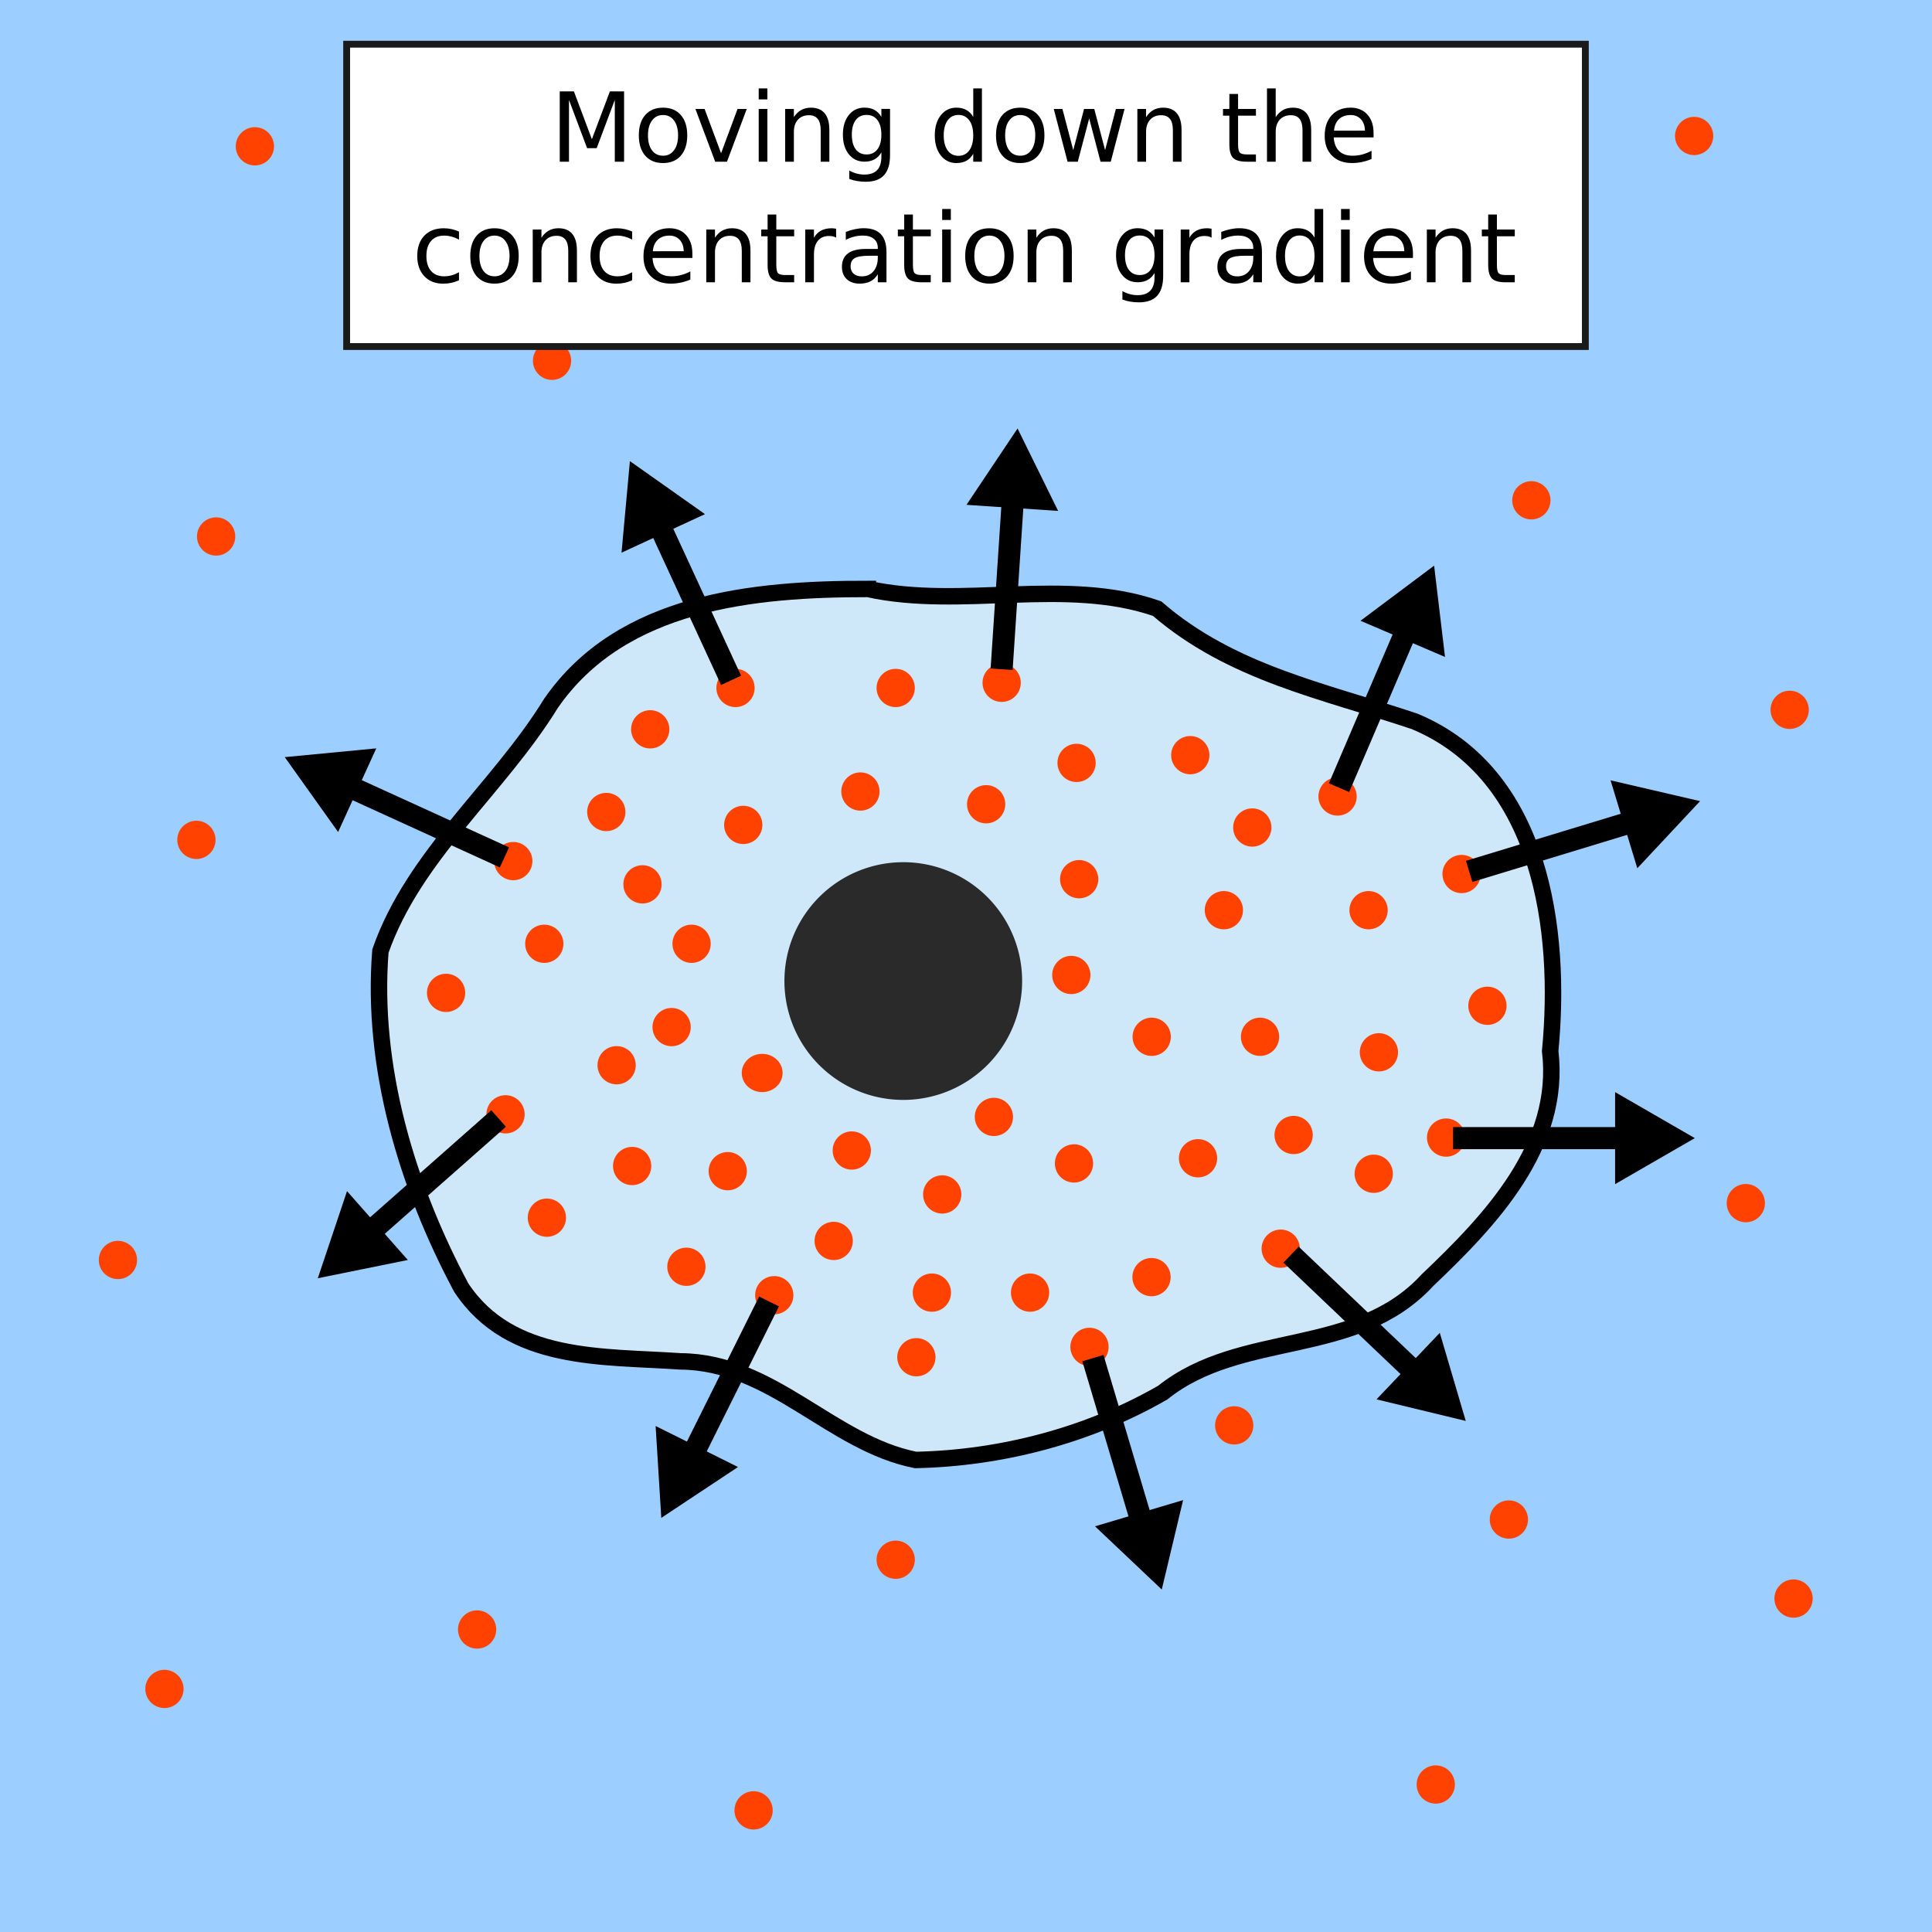<?xml version="1.0" encoding="UTF-8" standalone="no"?>
<!-- Created with Inkscape (http://www.inkscape.org/) -->

<svg
   xmlns:dc="http://purl.org/dc/elements/1.1/"
   xmlns:cc="http://creativecommons.org/ns#"
   xmlns:rdf="http://www.w3.org/1999/02/22-rdf-syntax-ns#"
   xmlns:svg="http://www.w3.org/2000/svg"
   xmlns="http://www.w3.org/2000/svg"
   xmlns:sodipodi="http://sodipodi.sourceforge.net/DTD/sodipodi-0.dtd"
   xmlns:inkscape="http://www.inkscape.org/namespaces/inkscape"
   width="141.305mm"
   height="141.305mm"
   viewBox="0 0 141.305 141.305"
   version="1.1"
   id="svg8"
   inkscape:version="0.92.5 (2060ec1f9f, 2020-04-08)"
   sodipodi:docname="concentration_gradient_moving_down.svg">
  <defs
     id="defs2">
    <inkscape:perspective
       id="perspective5245"
       inkscape:persp3d-origin="105.00002 : 98.999992 : 1"
       inkscape:vp_z="210.00002 : 148.49999 : 1"
       inkscape:vp_y="0 : 999.99991 : 0"
       inkscape:vp_x="0 : 148.49999 : 1"
       sodipodi:type="inkscape:persp3d" />
    <inkscape:path-effect
       maxComplexity="1000"
       drawall="true"
       nbgenerations="15"
       similar_only="false"
       generator="m 469.376,375.054 h 5.702 m 5.702,0 h 5.702"
       ref_path="m 469.376,375.054 h 17.105"
       is_visible="true"
       id="path-effect946"
       effect="vonkoch" />
    <inkscape:path-effect
       effect="vonkoch"
       id="path-effect946-7"
       is_visible="true"
       ref_path="m 469.376,375.054 h 17.105"
       generator="m 469.376,375.054 h 5.702 m 5.702,0 h 5.702"
       similar_only="false"
       nbgenerations="15"
       drawall="true"
       maxComplexity="1000" />
    <inkscape:path-effect
       maxComplexity="1000"
       drawall="true"
       nbgenerations="15"
       similar_only="false"
       generator="m 469.376,375.054 h 5.702 m 5.702,0 h 5.702"
       ref_path="m 469.376,375.054 h 17.105"
       is_visible="true"
       id="path-effect946-5"
       effect="vonkoch" />
    <inkscape:path-effect
       effect="vonkoch"
       id="path-effect946-7-8"
       is_visible="true"
       ref_path="m 469.376,375.054 h 17.105"
       generator="m 469.376,375.054 h 5.702 m 5.702,0 h 5.702"
       similar_only="false"
       nbgenerations="15"
       drawall="true"
       maxComplexity="1000" />
    <inkscape:perspective
       id="perspective5245-2"
       inkscape:persp3d-origin="105.00001 : 98.999998 : 1"
       inkscape:vp_z="210.00001 : 148.5 : 1"
       inkscape:vp_y="0 : 999.99997 : 0"
       inkscape:vp_x="0 : 148.5 : 1"
       sodipodi:type="inkscape:persp3d" />
    <inkscape:path-effect
       maxComplexity="1000"
       drawall="true"
       nbgenerations="15"
       similar_only="false"
       generator="m 469.376,375.054 h 5.702 m 5.702,0 h 5.702"
       ref_path="m 469.376,375.054 h 17.105"
       is_visible="true"
       id="path-effect946-6"
       effect="vonkoch" />
    <inkscape:path-effect
       effect="vonkoch"
       id="path-effect946-7-1"
       is_visible="true"
       ref_path="m 469.376,375.054 h 17.105"
       generator="m 469.376,375.054 h 5.702 m 5.702,0 h 5.702"
       similar_only="false"
       nbgenerations="15"
       drawall="true"
       maxComplexity="1000" />
    <inkscape:path-effect
       maxComplexity="1000"
       drawall="true"
       nbgenerations="15"
       similar_only="false"
       generator="m 469.376,375.054 h 5.702 m 5.702,0 h 5.702"
       ref_path="m 469.376,375.054 h 17.105"
       is_visible="true"
       id="path-effect946-5-8"
       effect="vonkoch" />
    <inkscape:path-effect
       effect="vonkoch"
       id="path-effect946-7-8-7"
       is_visible="true"
       ref_path="m 469.376,375.054 h 17.105"
       generator="m 469.376,375.054 h 5.702 m 5.702,0 h 5.702"
       similar_only="false"
       nbgenerations="15"
       drawall="true"
       maxComplexity="1000" />
  </defs>
  <sodipodi:namedview
     id="base"
     pagecolor="#ffffff"
     bordercolor="#666666"
     borderopacity="1.0"
     inkscape:pageopacity="0.0"
     inkscape:pageshadow="2"
     inkscape:zoom="0.98994949"
     inkscape:cx="-141.8928"
     inkscape:cy="275.00401"
     inkscape:document-units="mm"
     inkscape:current-layer="layer1"
     showgrid="false"
     inkscape:window-width="1920"
     inkscape:window-height="974"
     inkscape:window-x="0"
     inkscape:window-y="27"
     inkscape:window-maximized="1"
     inkscape:snap-global="false"
     fit-margin-top="0"
     fit-margin-left="0"
     fit-margin-right="0"
     fit-margin-bottom="0" />
  <g
     inkscape:label="Layer 1"
     inkscape:groupmode="layer"
     id="layer1"
     transform="translate(-20.234,-56.842)">
    <path
       style="opacity:1;fill:#9cceff;fill-opacity:1;stroke:none;stroke-width:0.436;stroke-miterlimit:4;stroke-dasharray:none;stroke-opacity:1"
       d="M 20.234,56.842 H 161.539 V 198.147 H 20.234 Z"
       id="rect948" />
    <g
       id="g1032"
       transform="translate(175.381,0.497)">
      <path
         style="fill:#fffff3;fill-opacity:0.505;stroke:#000000;stroke-width:1.204;stroke-linecap:butt;stroke-linejoin:miter;stroke-opacity:1"
         d="m -91.672,99.42 c -8.325,-0.007 -18.024,0.893 -23.185,8.38 -3.841,6.241 -10.011,11.083 -12.466,18.103 -0.673,8.471 1.941,17.19 5.912,24.617 3.606,5.46 10.372,5.001 16.036,5.395 6.725,0.046 11.035,5.992 17.196,7.211 6.252,-0.132 12.629,-1.789 18.078,-4.929 5.725,-4.585 14.122,-2.517 19.362,-8.225 4.625,-4.397 9.796,-9.822 8.971,-16.756 0.851,-8.834 -0.628,-20.242 -9.918,-24.112 -6.607,-2.215 -13.379,-3.526 -18.834,-8.247 -6.713,-2.329 -14.238,0.072 -21.152,-1.437 z"
         id="path950"
         inkscape:connector-curvature="0" />
      <path
         style="opacity:1;fill:#2a2a2a;fill-opacity:1;stroke:none;stroke-width:1;stroke-miterlimit:4;stroke-dasharray:none;stroke-opacity:1"
         d="m -80.389,128.098 a 8.693,8.693 0 0 1 -8.693,8.693 8.693,8.693 0 0 1 -8.693,-8.693 8.693,8.693 0 0 1 8.693,-8.693 8.693,8.693 0 0 1 8.693,8.693 z"
         id="circle952"
         inkscape:connector-curvature="0" />
    </g>
    <path
       style="opacity:1;fill:#ff4200;fill-opacity:1;stroke:none;stroke-width:0.123;stroke-miterlimit:4;stroke-dasharray:none;stroke-opacity:1"
       d="m 108.688,112.074 a 1.398,1.398 0 0 1 -1.398,1.398 1.398,1.398 0 0 1 -1.398,-1.398 1.398,1.398 0 0 1 1.398,-1.398 1.398,1.398 0 0 1 1.398,1.398 z"
       id="path946"
       inkscape:connector-curvature="0" />
    <path
       style="opacity:1;fill:#ff4200;fill-opacity:1;stroke:none;stroke-width:0.123;stroke-miterlimit:4;stroke-dasharray:none;stroke-opacity:1"
       d="m 121.728,123.413 a 1.398,1.398 0 0 1 -1.398,1.398 1.398,1.398 0 0 1 -1.398,-1.398 1.398,1.398 0 0 1 1.398,-1.398 1.398,1.398 0 0 1 1.398,1.398 z"
       id="circle1036"
       inkscape:connector-curvature="0" />
    <path
       style="opacity:1;fill:#ff4200;fill-opacity:1;stroke:none;stroke-width:0.123;stroke-miterlimit:4;stroke-dasharray:none;stroke-opacity:1"
       d="m 105.866,132.673 a 1.398,1.398 0 0 1 -1.398,1.398 1.398,1.398 0 0 1 -1.398,-1.398 1.398,1.398 0 0 1 1.398,-1.398 1.398,1.398 0 0 1 1.398,1.398 z"
       id="circle1038"
       inkscape:connector-curvature="0" />
    <path
       style="opacity:1;fill:#ff4200;fill-opacity:1;stroke:none;stroke-width:0.123;stroke-miterlimit:4;stroke-dasharray:none;stroke-opacity:1"
       d="m 122.106,142.69 a 1.398,1.398 0 0 1 -1.398,1.398 1.398,1.398 0 0 1 -1.398,-1.398 1.398,1.398 0 0 1 1.398,-1.398 1.398,1.398 0 0 1 1.398,1.398 z"
       id="circle1040"
       inkscape:connector-curvature="0" />
    <path
       style="opacity:1;fill:#ff4200;fill-opacity:1;stroke:none;stroke-width:0.123;stroke-miterlimit:4;stroke-dasharray:none;stroke-opacity:1"
       d="m 105.853,150.249 a 1.398,1.398 0 0 1 -1.398,1.398 1.398,1.398 0 0 1 -1.398,-1.398 1.398,1.398 0 0 1 1.398,-1.398 1.398,1.398 0 0 1 1.398,1.398 z"
       id="circle1042"
       inkscape:connector-curvature="0" />
    <path
       style="opacity:1;fill:#ff4200;fill-opacity:1;stroke:none;stroke-width:0.123;stroke-miterlimit:4;stroke-dasharray:none;stroke-opacity:1"
       d="m 90.545,144.202 a 1.398,1.398 0 0 1 -1.398,1.398 1.398,1.398 0 0 1 -1.398,-1.398 1.398,1.398 0 0 1 1.398,-1.398 1.398,1.398 0 0 1 1.398,1.398 z"
       id="circle1044"
       inkscape:connector-curvature="0" />
    <path
       style="opacity:1;fill:#ff4200;fill-opacity:1;stroke:none;stroke-width:0.123;stroke-miterlimit:4;stroke-dasharray:none;stroke-opacity:1"
       d="m 88.655,156.108 a 1.398,1.398 0 0 1 -1.398,1.398 1.398,1.398 0 0 1 -1.398,-1.398 1.398,1.398 0 0 1 1.398,-1.398 1.398,1.398 0 0 1 1.398,1.398 z"
       id="circle1046"
       inkscape:connector-curvature="0" />
    <path
       style="opacity:1;fill:#ff4200;fill-opacity:1;stroke:none;stroke-width:0.123;stroke-miterlimit:4;stroke-dasharray:none;stroke-opacity:1"
       d="m 74.859,142.501 a 1.398,1.398 0 0 1 -1.398,1.398 1.398,1.398 0 0 1 -1.398,-1.398 1.398,1.398 0 0 1 1.398,-1.398 1.398,1.398 0 0 1 1.398,1.398 z"
       id="circle1048"
       inkscape:connector-curvature="0" />
    <path
       style="opacity:1;fill:#ff4200;fill-opacity:1;stroke:none;stroke-width:0.123;stroke-miterlimit:4;stroke-dasharray:none;stroke-opacity:1"
       d="m 61.63,145.902 a 1.398,1.398 0 0 1 -1.398,1.398 1.398,1.398 0 0 1 -1.398,-1.398 1.398,1.398 0 0 1 1.398,-1.398 1.398,1.398 0 0 1 1.398,1.398 z"
       id="circle1050"
       inkscape:connector-curvature="0" />
    <path
       style="opacity:1;fill:#ff4200;fill-opacity:1;stroke:none;stroke-width:0.123;stroke-miterlimit:4;stroke-dasharray:none;stroke-opacity:1"
       d="m 66.732,134.752 a 1.398,1.398 0 0 1 -1.398,1.398 1.398,1.398 0 0 1 -1.398,-1.398 1.398,1.398 0 0 1 1.398,-1.398 1.398,1.398 0 0 1 1.398,1.398 z"
       id="circle1052"
       inkscape:connector-curvature="0" />
    <path
       style="opacity:1;fill:#ff4200;fill-opacity:1;stroke:none;stroke-width:0.123;stroke-miterlimit:4;stroke-dasharray:none;stroke-opacity:1"
       d="m 54.259,129.46 a 1.398,1.398 0 0 1 -1.398,1.398 1.398,1.398 0 0 1 -1.398,-1.398 1.398,1.398 0 0 1 1.398,-1.398 1.398,1.398 0 0 1 1.398,1.398 z"
       id="circle1054"
       inkscape:connector-curvature="0" />
    <path
       style="opacity:1;fill:#ff4200;fill-opacity:1;stroke:none;stroke-width:0.123;stroke-miterlimit:4;stroke-dasharray:none;stroke-opacity:1"
       d="m 72.213,125.87 a 1.398,1.398 0 0 1 -1.398,1.398 1.398,1.398 0 0 1 -1.398,-1.398 1.398,1.398 0 0 1 1.398,-1.398 1.398,1.398 0 0 1 1.398,1.398 z"
       id="circle1056"
       inkscape:connector-curvature="0" />
    <path
       style="opacity:1;fill:#ff4200;fill-opacity:1;stroke:none;stroke-width:0.123;stroke-miterlimit:4;stroke-dasharray:none;stroke-opacity:1"
       d="m 65.976,116.231 a 1.398,1.398 0 0 1 -1.398,1.398 1.398,1.398 0 0 1 -1.398,-1.398 1.398,1.398 0 0 1 1.398,-1.398 1.398,1.398 0 0 1 1.398,1.398 z"
       id="circle1058"
       inkscape:connector-curvature="0" />
    <path
       style="opacity:1;fill:#ff4200;fill-opacity:1;stroke:none;stroke-width:0.123;stroke-miterlimit:4;stroke-dasharray:none;stroke-opacity:1"
       d="m 75.426,107.16 a 1.398,1.398 0 0 1 -1.398,1.398 1.398,1.398 0 0 1 -1.398,-1.398 1.398,1.398 0 0 1 1.398,-1.398 1.398,1.398 0 0 1 1.398,1.398 z"
       id="circle1060"
       inkscape:connector-curvature="0" />
    <path
       style="opacity:1;fill:#ff4200;fill-opacity:1;stroke:none;stroke-width:0.123;stroke-miterlimit:4;stroke-dasharray:none;stroke-opacity:1"
       d="m 84.562,114.733 a 1.398,1.398 0 0 1 -1.398,1.398 1.398,1.398 0 0 1 -1.398,-1.398 1.398,1.398 0 0 1 1.398,-1.398 1.398,1.398 0 0 1 1.398,1.398 z"
       id="circle1062"
       inkscape:connector-curvature="0" />
    <path
       style="opacity:1;fill:#ff4200;fill-opacity:1;stroke:none;stroke-width:0.123;stroke-miterlimit:4;stroke-dasharray:none;stroke-opacity:1"
       d="m 94.892,106.782 a 1.398,1.398 0 0 1 -1.398,1.398 1.398,1.398 0 0 1 -1.398,-1.398 1.398,1.398 0 0 1 1.398,-1.398 1.398,1.398 0 0 1 1.398,1.398 z"
       id="circle1064"
       inkscape:connector-curvature="0" />
    <path
       style="opacity:1;fill:#ff4200;fill-opacity:1;stroke:none;stroke-width:0.123;stroke-miterlimit:4;stroke-dasharray:none;stroke-opacity:1"
       d="m 100.561,121.145 a 1.398,1.398 0 0 1 -1.398,1.398 1.398,1.398 0 0 1 -1.398,-1.398 1.398,1.398 0 0 1 1.398,-1.398 1.398,1.398 0 0 1 1.398,1.398 z"
       id="circle1066"
       inkscape:connector-curvature="0" />
    <path
       style="opacity:1;fill:#ff4200;fill-opacity:1;stroke:none;stroke-width:0.123;stroke-miterlimit:4;stroke-dasharray:none;stroke-opacity:1"
       d="m 119.46,115.097 a 1.398,1.398 0 0 1 -1.398,1.398 1.398,1.398 0 0 1 -1.398,-1.398 1.398,1.398 0 0 1 1.398,-1.398 1.398,1.398 0 0 1 1.398,1.398 z"
       id="circle1068"
       inkscape:connector-curvature="0" />
    <path
       style="opacity:1;fill:#ff4200;fill-opacity:1;stroke:none;stroke-width:0.123;stroke-miterlimit:4;stroke-dasharray:none;stroke-opacity:1"
       d="m 111.145,123.413 a 1.398,1.398 0 0 1 -1.398,1.398 1.398,1.398 0 0 1 -1.398,-1.398 1.398,1.398 0 0 1 1.398,-1.398 1.398,1.398 0 0 1 1.398,1.398 z"
       id="circle1070"
       inkscape:connector-curvature="0" />
    <path
       style="opacity:1;fill:#ff4200;fill-opacity:1;stroke:none;stroke-width:0.123;stroke-miterlimit:4;stroke-dasharray:none;stroke-opacity:1"
       d="m 122.484,133.807 a 1.398,1.398 0 0 1 -1.398,1.398 1.398,1.398 0 0 1 -1.398,-1.398 1.398,1.398 0 0 1 1.398,-1.398 1.398,1.398 0 0 1 1.398,1.398 z"
       id="circle1072"
       inkscape:connector-curvature="0" />
    <path
       style="opacity:1;fill:#ff4200;fill-opacity:1;stroke:none;stroke-width:0.123;stroke-miterlimit:4;stroke-dasharray:none;stroke-opacity:1"
       d="m 109.255,141.556 a 1.398,1.398 0 0 1 -1.398,1.398 1.398,1.398 0 0 1 -1.398,-1.398 1.398,1.398 0 0 1 1.398,-1.398 1.398,1.398 0 0 1 1.398,1.398 z"
       id="circle1074"
       inkscape:connector-curvature="0" />
    <path
       style="opacity:1;fill:#ff4200;fill-opacity:1;stroke:none;stroke-width:0.123;stroke-miterlimit:4;stroke-dasharray:none;stroke-opacity:1"
       d="m 100.183,141.934 a 1.398,1.398 0 0 1 -1.398,1.398 1.398,1.398 0 0 1 -1.398,-1.398 1.398,1.398 0 0 1 1.398,-1.398 1.398,1.398 0 0 1 1.398,1.398 z"
       id="circle1076"
       inkscape:connector-curvature="0" />
    <path
       style="opacity:1;fill:#ff4200;fill-opacity:1;stroke:none;stroke-width:0.123;stroke-miterlimit:4;stroke-dasharray:none;stroke-opacity:1"
       d="m 96.97,151.383 a 1.398,1.398 0 0 1 -1.398,1.398 1.398,1.398 0 0 1 -1.398,-1.398 1.398,1.398 0 0 1 1.398,-1.398 1.398,1.398 0 0 1 1.398,1.398 z"
       id="circle1078"
       inkscape:connector-curvature="0" />
    <path
       style="opacity:1;fill:#ff4200;fill-opacity:1;stroke:none;stroke-width:0.123;stroke-miterlimit:4;stroke-dasharray:none;stroke-opacity:1"
       d="m 82.607,147.603 a 1.398,1.398 0 0 1 -1.398,1.398 1.398,1.398 0 0 1 -1.398,-1.398 1.398,1.398 0 0 1 1.398,-1.398 1.398,1.398 0 0 1 1.398,1.398 z"
       id="circle1080"
       inkscape:connector-curvature="0" />
    <path
       style="opacity:1;fill:#ff4200;fill-opacity:1;stroke:none;stroke-width:0.123;stroke-miterlimit:4;stroke-dasharray:none;stroke-opacity:1"
       d="m 71.835,149.493 a 1.398,1.398 0 0 1 -1.398,1.398 1.398,1.398 0 0 1 -1.398,-1.398 1.398,1.398 0 0 1 1.398,-1.398 1.398,1.398 0 0 1 1.398,1.398 z"
       id="circle1082"
       inkscape:connector-curvature="0" />
    <path
       style="opacity:1;fill:#ff4200;fill-opacity:1;stroke:none;stroke-width:0.123;stroke-miterlimit:4;stroke-dasharray:none;stroke-opacity:1"
       d="m 58.606,138.343 a 1.398,1.398 0 0 1 -1.398,1.398 1.398,1.398 0 0 1 -1.398,-1.398 1.398,1.398 0 0 1 1.398,-1.398 1.398,1.398 0 0 1 1.398,1.398 z"
       id="circle1084"
       inkscape:connector-curvature="0" />
    <path
       style="opacity:1;fill:#ff4200;fill-opacity:1;stroke:none;stroke-width:0.123;stroke-miterlimit:4;stroke-dasharray:none;stroke-opacity:1"
       d="m 61.441,125.87 a 1.398,1.398 0 0 1 -1.398,1.398 1.398,1.398 0 0 1 -1.398,-1.398 1.398,1.398 0 0 1 1.398,-1.398 1.398,1.398 0 0 1 1.398,1.398 z"
       id="circle1086"
       inkscape:connector-curvature="0" />
    <path
       style="opacity:1;fill:#ff4200;fill-opacity:1;stroke:none;stroke-width:0.123;stroke-miterlimit:4;stroke-dasharray:none;stroke-opacity:1"
       d="m 75.993,117.176 a 1.398,1.398 0 0 1 -1.398,1.398 1.398,1.398 0 0 1 -1.398,-1.398 1.398,1.398 0 0 1 1.398,-1.398 1.398,1.398 0 0 1 1.398,1.398 z"
       id="circle1088"
       inkscape:connector-curvature="0" />
    <path
       style="opacity:1;fill:#ff4200;fill-opacity:1;stroke:none;stroke-width:0.123;stroke-miterlimit:4;stroke-dasharray:none;stroke-opacity:1"
       d="m 115.302,148.17 a 1.398,1.398 0 0 1 -1.398,1.398 1.398,1.398 0 0 1 -1.398,-1.398 1.398,1.398 0 0 1 1.398,-1.398 1.398,1.398 0 0 1 1.398,1.398 z"
       id="circle1090"
       inkscape:connector-curvature="0" />
    <path
       style="opacity:1;fill:#ff4200;fill-opacity:1;stroke:none;stroke-width:0.123;stroke-miterlimit:4;stroke-dasharray:none;stroke-opacity:1"
       d="m 130.421,130.405 a 1.398,1.398 0 0 1 -1.398,1.398 1.398,1.398 0 0 1 -1.398,-1.398 1.398,1.398 0 0 1 1.398,-1.398 1.398,1.398 0 0 1 1.398,1.398 z"
       id="circle1092"
       inkscape:connector-curvature="0" />
    <path
       style="opacity:1;fill:#ff4200;fill-opacity:1;stroke:none;stroke-width:0.123;stroke-miterlimit:4;stroke-dasharray:none;stroke-opacity:1"
       d="m 100.372,112.64 a 1.398,1.398 0 0 1 -1.398,1.398 1.398,1.398 0 0 1 -1.398,-1.398 1.398,1.398 0 0 1 1.398,-1.398 1.398,1.398 0 0 1 1.398,1.398 z"
       id="circle1094"
       inkscape:connector-curvature="0" />
    <path
       style="opacity:1;fill:#ff4200;fill-opacity:1;stroke:none;stroke-width:0.127;stroke-miterlimit:4;stroke-dasharray:none;stroke-opacity:1"
       d="m 77.472,135.319 a 1.493,1.398 0 0 1 -1.493,1.398 1.493,1.398 0 0 1 -1.493,-1.398 1.493,1.398 0 0 1 1.493,-1.398 1.493,1.398 0 0 1 1.493,1.398 z"
       id="circle1096"
       inkscape:connector-curvature="0" />
    <path
       style="opacity:1;fill:#ff4200;fill-opacity:1;stroke:none;stroke-width:0.123;stroke-miterlimit:4;stroke-dasharray:none;stroke-opacity:1"
       d="m 113.79,132.673 a 1.398,1.398 0 0 1 -1.398,1.398 1.398,1.398 0 0 1 -1.398,-1.398 1.398,1.398 0 0 1 1.398,-1.398 1.398,1.398 0 0 1 1.398,1.398 z"
       id="circle1098"
       inkscape:connector-curvature="0" />
    <path
       style="opacity:1;fill:#ff4200;fill-opacity:1;stroke:none;stroke-width:0.123;stroke-miterlimit:4;stroke-dasharray:none;stroke-opacity:1"
       d="m 133.634,93.434 a 1.398,1.398 0 0 1 -1.398,1.398 1.398,1.398 0 0 1 -1.398,-1.398 1.398,1.398 0 0 1 1.398,-1.398 1.398,1.398 0 0 1 1.398,1.398 z"
       id="circle1100" />
    <path
       style="opacity:1;fill:#ff4200;fill-opacity:1;stroke:none;stroke-width:0.123;stroke-miterlimit:4;stroke-dasharray:none;stroke-opacity:1"
       d="m 107.743,79.26 a 1.398,1.398 0 0 1 -1.398,1.398 1.398,1.398 0 0 1 -1.398,-1.398 1.398,1.398 0 0 1 1.398,-1.398 1.398,1.398 0 0 1 1.398,1.398 z"
       id="circle1102" />
    <path
       style="opacity:1;fill:#ff4200;fill-opacity:1;stroke:none;stroke-width:0.123;stroke-miterlimit:4;stroke-dasharray:none;stroke-opacity:1"
       d="m 62.008,83.229 a 1.398,1.398 0 0 1 -1.398,1.398 1.398,1.398 0 0 1 -1.398,-1.398 1.398,1.398 0 0 1 1.398,-1.398 1.398,1.398 0 0 1 1.398,1.398 z"
       id="circle1104" />
    <path
       style="opacity:1;fill:#ff4200;fill-opacity:1;stroke:none;stroke-width:0.123;stroke-miterlimit:4;stroke-dasharray:none;stroke-opacity:1"
       d="m 37.439,96.08 a 1.398,1.398 0 0 1 -1.398,1.398 1.398,1.398 0 0 1 -1.398,-1.398 1.398,1.398 0 0 1 1.398,-1.398 1.398,1.398 0 0 1 1.398,1.398 z"
       id="circle1106" />
    <path
       style="opacity:1;fill:#ff4200;fill-opacity:1;stroke:none;stroke-width:0.123;stroke-miterlimit:4;stroke-dasharray:none;stroke-opacity:1"
       d="m 35.998,118.27 a 1.398,1.398 0 0 1 -1.398,1.398 1.398,1.398 0 0 1 -1.398,-1.398 1.398,1.398 0 0 1 1.398,-1.398 1.398,1.398 0 0 1 1.398,1.398 z"
       id="circle1108"
       inkscape:connector-curvature="0" />
    <path
       style="opacity:1;fill:#ff4200;fill-opacity:1;stroke:none;stroke-width:0.123;stroke-miterlimit:4;stroke-dasharray:none;stroke-opacity:1"
       d="m 30.258,148.997 a 1.398,1.398 0 0 1 -1.398,1.398 1.398,1.398 0 0 1 -1.398,-1.398 1.398,1.398 0 0 1 1.398,-1.398 1.398,1.398 0 0 1 1.398,1.398 z"
       id="circle1110" />
    <path
       style="opacity:1;fill:#ff4200;fill-opacity:1;stroke:none;stroke-width:0.123;stroke-miterlimit:4;stroke-dasharray:none;stroke-opacity:1"
       d="m 56.527,176.022 a 1.398,1.398 0 0 1 -1.398,1.398 1.398,1.398 0 0 1 -1.398,-1.398 1.398,1.398 0 0 1 1.398,-1.398 1.398,1.398 0 0 1 1.398,1.398 z"
       id="circle1112" />
    <path
       style="opacity:1;fill:#ff4200;fill-opacity:1;stroke:none;stroke-width:0.123;stroke-miterlimit:4;stroke-dasharray:none;stroke-opacity:1"
       d="m 87.143,170.919 a 1.398,1.398 0 0 1 -1.398,1.398 1.398,1.398 0 0 1 -1.398,-1.398 1.398,1.398 0 0 1 1.398,-1.398 1.398,1.398 0 0 1 1.398,1.398 z"
       id="circle1114" />
    <path
       style="opacity:1;fill:#ff4200;fill-opacity:1;stroke:none;stroke-width:0.123;stroke-miterlimit:4;stroke-dasharray:none;stroke-opacity:1"
       d="m 111.901,161.092 a 1.398,1.398 0 0 1 -1.398,1.398 1.398,1.398 0 0 1 -1.398,-1.398 1.398,1.398 0 0 1 1.398,-1.398 1.398,1.398 0 0 1 1.398,1.398 z"
       id="circle1116" />
    <path
       style="opacity:1;fill:#ff4200;fill-opacity:1;stroke:none;stroke-width:0.123;stroke-miterlimit:4;stroke-dasharray:none;stroke-opacity:1"
       d="m 131.99,167.979 a 1.398,1.398 0 0 1 -1.398,1.398 1.398,1.398 0 0 1 -1.398,-1.398 1.398,1.398 0 0 1 1.398,-1.398 1.398,1.398 0 0 1 1.398,1.398 z"
       id="circle1118" />
    <path
       style="opacity:1;fill:#ff4200;fill-opacity:1;stroke:none;stroke-width:0.123;stroke-miterlimit:4;stroke-dasharray:none;stroke-opacity:1"
       d="m 149.32,144.839 a 1.398,1.398 0 0 1 -1.398,1.398 1.398,1.398 0 0 1 -1.398,-1.398 1.398,1.398 0 0 1 1.398,-1.398 1.398,1.398 0 0 1 1.398,1.398 z"
       id="circle1122" />
    <path
       style="opacity:1;fill:#ff4200;fill-opacity:1;stroke:none;stroke-width:0.123;stroke-miterlimit:4;stroke-dasharray:none;stroke-opacity:1"
       d="m 145.54,66.787 a 1.398,1.398 0 0 1 -1.398,1.398 1.398,1.398 0 0 1 -1.398,-1.398 1.398,1.398 0 0 1 1.398,-1.398 1.398,1.398 0 0 1 1.398,1.398 z"
       id="circle1124" />
    <path
       style="opacity:1;fill:#ff4200;fill-opacity:1;stroke:none;stroke-width:0.123;stroke-miterlimit:4;stroke-dasharray:none;stroke-opacity:1"
       d="m 79.962,63.574 a 1.398,1.398 0 0 1 -1.398,1.398 1.398,1.398 0 0 1 -1.398,-1.398 1.398,1.398 0 0 1 1.398,-1.398 1.398,1.398 0 0 1 1.398,1.398 z"
       id="circle1126" />
    <path
       style="opacity:1;fill:#ff4200;fill-opacity:1;stroke:none;stroke-width:0.123;stroke-miterlimit:4;stroke-dasharray:none;stroke-opacity:1"
       d="m 40.274,67.543 a 1.398,1.398 0 0 1 -1.398,1.398 1.398,1.398 0 0 1 -1.398,-1.398 1.398,1.398 0 0 1 1.398,-1.398 1.398,1.398 0 0 1 1.398,1.398 z"
       id="circle1128" />
    <path
       style="opacity:1;fill:#ff4200;fill-opacity:1;stroke:none;stroke-width:0.123;stroke-miterlimit:4;stroke-dasharray:none;stroke-opacity:1"
       d="m 33.659,180.369 a 1.398,1.398 0 0 1 -1.398,1.398 1.398,1.398 0 0 1 -1.398,-1.398 1.398,1.398 0 0 1 1.398,-1.398 1.398,1.398 0 0 1 1.398,1.398 z"
       id="circle1130" />
    <path
       style="opacity:1;fill:#ff4200;fill-opacity:1;stroke:none;stroke-width:0.123;stroke-miterlimit:4;stroke-dasharray:none;stroke-opacity:1"
       d="m 76.749,189.251 a 1.398,1.398 0 0 1 -1.398,1.398 1.398,1.398 0 0 1 -1.398,-1.398 1.398,1.398 0 0 1 1.398,-1.398 1.398,1.398 0 0 1 1.398,1.398 z"
       id="circle1132" />
    <path
       style="opacity:1;fill:#ff4200;fill-opacity:1;stroke:none;stroke-width:0.123;stroke-miterlimit:4;stroke-dasharray:none;stroke-opacity:1"
       d="m 126.642,187.361 a 1.398,1.398 0 0 1 -1.398,1.398 1.398,1.398 0 0 1 -1.398,-1.398 1.398,1.398 0 0 1 1.398,-1.398 1.398,1.398 0 0 1 1.398,1.398 z"
       id="circle1134" />
    <path
       style="opacity:1;fill:#ff4200;fill-opacity:1;stroke:none;stroke-width:0.123;stroke-miterlimit:4;stroke-dasharray:none;stroke-opacity:1"
       d="m 152.811,173.76 a 1.398,1.398 0 0 1 -1.398,1.398 1.398,1.398 0 0 1 -1.398,-1.398 1.398,1.398 0 0 1 1.398,-1.398 1.398,1.398 0 0 1 1.398,1.398 z"
       id="circle1136" />
    <path
       style="opacity:1;fill:#ff4200;fill-opacity:1;stroke:none;stroke-width:0.123;stroke-miterlimit:4;stroke-dasharray:none;stroke-opacity:1"
       d="m 93.758,115.664 a 1.398,1.398 0 0 1 -1.398,1.398 1.398,1.398 0 0 1 -1.398,-1.398 1.398,1.398 0 0 1 1.398,-1.398 1.398,1.398 0 0 1 1.398,1.398 z"
       id="circle1138"
       inkscape:connector-curvature="0" />
    <path
       style="opacity:1;fill:#ff4200;fill-opacity:1;stroke:none;stroke-width:0.123;stroke-miterlimit:4;stroke-dasharray:none;stroke-opacity:1"
       d="m 87.143,107.16 a 1.398,1.398 0 0 1 -1.398,1.398 1.398,1.398 0 0 1 -1.398,-1.398 1.398,1.398 0 0 1 1.398,-1.398 1.398,1.398 0 0 1 1.398,1.398 z"
       id="circle1140"
       inkscape:connector-curvature="0" />
    <path
       style="opacity:1;fill:#ff4200;fill-opacity:1;stroke:none;stroke-width:0.123;stroke-miterlimit:4;stroke-dasharray:none;stroke-opacity:1"
       d="m 113.223,117.365 a 1.398,1.398 0 0 1 -1.398,1.398 1.398,1.398 0 0 1 -1.398,-1.398 1.398,1.398 0 0 1 1.398,-1.398 1.398,1.398 0 0 1 1.398,1.398 z"
       id="circle1142"
       inkscape:connector-curvature="0" />
    <path
       style="opacity:1;fill:#ff4200;fill-opacity:1;stroke:none;stroke-width:0.123;stroke-miterlimit:4;stroke-dasharray:none;stroke-opacity:1"
       d="m 128.531,120.767 a 1.398,1.398 0 0 1 -1.398,1.398 1.398,1.398 0 0 1 -1.398,-1.398 1.398,1.398 0 0 1 1.398,-1.398 1.398,1.398 0 0 1 1.398,1.398 z"
       id="circle1144"
       inkscape:connector-curvature="0" />
    <path
       style="opacity:1;fill:#ff4200;fill-opacity:1;stroke:none;stroke-width:0.123;stroke-miterlimit:4;stroke-dasharray:none;stroke-opacity:1"
       d="m 127.398,140.044 a 1.398,1.398 0 0 1 -1.398,1.398 1.398,1.398 0 0 1 -1.398,-1.398 1.398,1.398 0 0 1 1.398,-1.398 1.398,1.398 0 0 1 1.398,1.398 z"
       id="circle1146"
       inkscape:connector-curvature="0" />
    <path
       style="opacity:1;fill:#ff4200;fill-opacity:1;stroke:none;stroke-width:0.123;stroke-miterlimit:4;stroke-dasharray:none;stroke-opacity:1"
       d="m 116.247,139.855 a 1.398,1.398 0 0 1 -1.398,1.398 1.398,1.398 0 0 1 -1.398,-1.398 1.398,1.398 0 0 1 1.398,-1.398 1.398,1.398 0 0 1 1.398,1.398 z"
       id="circle1148"
       inkscape:connector-curvature="0" />
    <path
       style="opacity:1;fill:#ff4200;fill-opacity:1;stroke:none;stroke-width:0.123;stroke-miterlimit:4;stroke-dasharray:none;stroke-opacity:1"
       d="m 89.789,151.383 a 1.398,1.398 0 0 1 -1.398,1.398 1.398,1.398 0 0 1 -1.398,-1.398 1.398,1.398 0 0 1 1.398,-1.398 1.398,1.398 0 0 1 1.398,1.398 z"
       id="circle1150"
       inkscape:connector-curvature="0" />
    <path
       style="opacity:1;fill:#ff4200;fill-opacity:1;stroke:none;stroke-width:0.123;stroke-miterlimit:4;stroke-dasharray:none;stroke-opacity:1"
       d="m 78.261,151.572 a 1.398,1.398 0 0 1 -1.398,1.398 1.398,1.398 0 0 1 -1.398,-1.398 1.398,1.398 0 0 1 1.398,-1.398 1.398,1.398 0 0 1 1.398,1.398 z"
       id="circle1152"
       inkscape:connector-curvature="0" />
    <path
       style="opacity:1;fill:#ff4200;fill-opacity:1;stroke:none;stroke-width:0.123;stroke-miterlimit:4;stroke-dasharray:none;stroke-opacity:1"
       d="m 67.866,142.123 a 1.398,1.398 0 0 1 -1.398,1.398 1.398,1.398 0 0 1 -1.398,-1.398 1.398,1.398 0 0 1 1.398,-1.398 1.398,1.398 0 0 1 1.398,1.398 z"
       id="circle1154"
       inkscape:connector-curvature="0" />
    <path
       style="opacity:1;fill:#ff4200;fill-opacity:1;stroke:none;stroke-width:0.123;stroke-miterlimit:4;stroke-dasharray:none;stroke-opacity:1"
       d="m 70.753,131.963 a 1.398,1.398 0 0 1 -1.398,1.398 1.398,1.398 0 0 1 -1.398,-1.398 1.398,1.398 0 0 1 1.398,-1.398 1.398,1.398 0 0 1 1.398,1.398 z"
       id="circle1156"
       inkscape:connector-curvature="0" />
    <path
       style="opacity:1;fill:#ff4200;fill-opacity:1;stroke:none;stroke-width:0.123;stroke-miterlimit:4;stroke-dasharray:none;stroke-opacity:1"
       d="m 59.173,119.822 a 1.398,1.398 0 0 1 -1.398,1.398 1.398,1.398 0 0 1 -1.398,-1.398 1.398,1.398 0 0 1 1.398,-1.398 1.398,1.398 0 0 1 1.398,1.398 z"
       id="circle1158"
       inkscape:connector-curvature="0" />
    <path
       style="opacity:1;fill:#ff4200;fill-opacity:1;stroke:none;stroke-width:0.123;stroke-miterlimit:4;stroke-dasharray:none;stroke-opacity:1"
       d="m 68.622,121.523 a 1.398,1.398 0 0 1 -1.398,1.398 1.398,1.398 0 0 1 -1.398,-1.398 1.398,1.398 0 0 1 1.398,-1.398 1.398,1.398 0 0 1 1.398,1.398 z"
       id="circle1160"
       inkscape:connector-curvature="0" />
    <path
       style="opacity:1;fill:#ff4200;fill-opacity:1;stroke:none;stroke-width:0.123;stroke-miterlimit:4;stroke-dasharray:none;stroke-opacity:1"
       d="m 69.189,110.184 a 1.398,1.398 0 0 1 -1.398,1.398 1.398,1.398 0 0 1 -1.398,-1.398 1.398,1.398 0 0 1 1.398,-1.398 1.398,1.398 0 0 1 1.398,1.398 z"
       id="circle1162"
       inkscape:connector-curvature="0" />
    <path
       style="opacity:1;fill:#ff4200;fill-opacity:1;stroke:none;stroke-width:0.123;stroke-miterlimit:4;stroke-dasharray:none;stroke-opacity:1"
       d="m 94.325,138.532 a 1.398,1.398 0 0 1 -1.398,1.398 1.398,1.398 0 0 1 -1.398,-1.398 1.398,1.398 0 0 1 1.398,-1.398 1.398,1.398 0 0 1 1.398,1.398 z"
       id="circle1164"
       inkscape:connector-curvature="0" />
    <path
       style="opacity:1;fill:#ff4200;fill-opacity:1;stroke:none;stroke-width:0.123;stroke-miterlimit:4;stroke-dasharray:none;stroke-opacity:1"
       d="m 83.93,140.989 a 1.398,1.398 0 0 1 -1.398,1.398 1.398,1.398 0 0 1 -1.398,-1.398 1.398,1.398 0 0 1 1.398,-1.398 1.398,1.398 0 0 1 1.398,1.398 z"
       id="circle1166"
       inkscape:connector-curvature="0" />
    <path
       style="opacity:1;fill:#ff4200;fill-opacity:1;stroke:none;stroke-width:0.123;stroke-miterlimit:4;stroke-dasharray:none;stroke-opacity:1"
       d="m 101.317,155.352 a 1.398,1.398 0 0 1 -1.398,1.398 1.398,1.398 0 0 1 -1.398,-1.398 1.398,1.398 0 0 1 1.398,-1.398 1.398,1.398 0 0 1 1.398,1.398 z"
       id="circle1168"
       inkscape:connector-curvature="0" />
    <path
       style="opacity:1;fill:#ff4200;fill-opacity:1;stroke:none;stroke-width:0.123;stroke-miterlimit:4;stroke-dasharray:none;stroke-opacity:1"
       d="m 99.986,128.151 a 1.398,1.398 0 0 1 -1.398,1.398 1.398,1.398 0 0 1 -1.398,-1.398 1.398,1.398 0 0 1 1.398,-1.398 1.398,1.398 0 0 1 1.398,1.398 z"
       id="circle1170"
       inkscape:connector-curvature="0" />
    <path
       style="opacity:1;fill:#ff4200;fill-opacity:1;stroke:none;stroke-width:0.123;stroke-miterlimit:4;stroke-dasharray:none;stroke-opacity:1"
       d="m 152.527,108.758 a 1.398,1.398 0 0 1 -1.398,1.398 1.398,1.398 0 0 1 -1.398,-1.398 1.398,1.398 0 0 1 1.398,-1.398 1.398,1.398 0 0 1 1.398,1.398 z"
       id="circle1172" />
    <g
       id="layer1-5"
       inkscape:label="Layer 1"
       transform="matrix(0.516,0,0,0.516,108.532,97.215)">
      <g
         id="g15519"
         transform="translate(-111.35,18.069)">
        <path
           inkscape:connector-curvature="0"
           id="path15515"
           d="m 146.196,65.01 h 25.925"
           style="fill:none;stroke:#000000;stroke-width:3.132;stroke-linecap:butt;stroke-linejoin:miter;stroke-opacity:1" />
        <path
           style="opacity:1;fill:#000000;fill-opacity:1;stroke:none;stroke-width:2;stroke-miterlimit:4;stroke-dasharray:none;stroke-opacity:1"
           inkscape:transform-center-x="-1.8827783"
           d="M 169.158,71.532 V 58.488 l 11.297,6.522 z"
           id="path15517"
           inkscape:connector-curvature="0" />
      </g>
    </g>
    <g
       transform="matrix(0.373,0.355,-0.355,0.373,131.155,105.247)"
       inkscape:label="Layer 1"
       id="g1768">
      <g
         transform="translate(-111.35,18.069)"
         id="g1766">
        <path
           style="fill:none;stroke:#000000;stroke-width:3.132;stroke-linecap:butt;stroke-linejoin:miter;stroke-opacity:1"
           d="m 146.196,65.01 h 25.925"
           id="path1762"
           inkscape:connector-curvature="0" />
        <path
           inkscape:connector-curvature="0"
           id="path1764"
           d="M 169.158,71.532 V 58.488 l 11.297,6.522 z"
           inkscape:transform-center-x="-1.8827783"
           style="opacity:1;fill:#000000;fill-opacity:1;stroke:none;stroke-width:2;stroke-miterlimit:4;stroke-dasharray:none;stroke-opacity:1" />
      </g>
    </g>
    <g
       id="g1776"
       inkscape:label="Layer 1"
       transform="matrix(0.147,0.494,-0.494,0.147,136.087,126.747)">
      <g
         id="g1774"
         transform="translate(-111.35,18.069)">
        <path
           inkscape:connector-curvature="0"
           id="path1770"
           d="m 146.196,65.01 h 25.925"
           style="fill:none;stroke:#000000;stroke-width:3.132;stroke-linecap:butt;stroke-linejoin:miter;stroke-opacity:1" />
        <path
           style="opacity:1;fill:#000000;fill-opacity:1;stroke:none;stroke-width:2;stroke-miterlimit:4;stroke-dasharray:none;stroke-opacity:1"
           inkscape:transform-center-x="-1.8827783"
           d="M 169.158,71.532 V 58.488 l 11.297,6.522 z"
           id="path1772"
           inkscape:connector-curvature="0" />
      </g>
    </g>
    <g
       transform="matrix(-0.23,0.462,-0.462,-0.23,122.877,155.04)"
       inkscape:label="Layer 1"
       id="g1784">
      <g
         transform="translate(-111.35,18.069)"
         id="g1782">
        <path
           style="fill:none;stroke:#000000;stroke-width:3.132;stroke-linecap:butt;stroke-linejoin:miter;stroke-opacity:1"
           d="m 146.196,65.01 h 25.925"
           id="path1778"
           inkscape:connector-curvature="0" />
        <path
           inkscape:connector-curvature="0"
           id="path1780"
           d="M 169.158,71.532 V 58.488 l 11.297,6.522 z"
           inkscape:transform-center-x="-1.8827783"
           style="opacity:1;fill:#000000;fill-opacity:1;stroke:none;stroke-width:2;stroke-miterlimit:4;stroke-dasharray:none;stroke-opacity:1" />
      </g>
    </g>
    <g
       id="g1792"
       inkscape:label="Layer 1"
       transform="matrix(-0.386,0.341,-0.341,-0.386,98.482,158.835)">
      <g
         id="g1790"
         transform="translate(-111.35,18.069)">
        <path
           inkscape:connector-curvature="0"
           id="path1786"
           d="m 146.196,65.01 h 25.925"
           style="fill:none;stroke:#000000;stroke-width:3.132;stroke-linecap:butt;stroke-linejoin:miter;stroke-opacity:1" />
        <path
           style="opacity:1;fill:#000000;fill-opacity:1;stroke:none;stroke-width:2;stroke-miterlimit:4;stroke-dasharray:none;stroke-opacity:1"
           inkscape:transform-center-x="-1.8827783"
           d="M 169.158,71.532 V 58.488 l 11.297,6.522 z"
           id="path1788"
           inkscape:connector-curvature="0" />
      </g>
    </g>
    <g
       transform="matrix(-0.469,-0.214,0.214,-0.469,55.692,165.971)"
       inkscape:label="Layer 1"
       id="g1800">
      <g
         transform="translate(-111.35,18.069)"
         id="g1798">
        <path
           style="fill:none;stroke:#000000;stroke-width:3.132;stroke-linecap:butt;stroke-linejoin:miter;stroke-opacity:1"
           d="m 146.196,65.01 h 25.925"
           id="path1794"
           inkscape:connector-curvature="0" />
        <path
           inkscape:connector-curvature="0"
           id="path1796"
           d="M 169.158,71.532 V 58.488 l 11.297,6.522 z"
           inkscape:transform-center-x="-1.8827783"
           style="opacity:1;fill:#000000;fill-opacity:1;stroke:none;stroke-width:2;stroke-miterlimit:4;stroke-dasharray:none;stroke-opacity:1" />
      </g>
    </g>
    <g
       id="g1808"
       inkscape:label="Layer 1"
       transform="matrix(-0.216,-0.468,0.468,-0.216,42.35,140.854)">
      <g
         id="g1806"
         transform="translate(-111.35,18.069)">
        <path
           inkscape:connector-curvature="0"
           id="path1802"
           d="m 146.196,65.01 h 25.925"
           style="fill:none;stroke:#000000;stroke-width:3.132;stroke-linecap:butt;stroke-linejoin:miter;stroke-opacity:1" />
        <path
           style="opacity:1;fill:#000000;fill-opacity:1;stroke:none;stroke-width:2;stroke-miterlimit:4;stroke-dasharray:none;stroke-opacity:1"
           inkscape:transform-center-x="-1.8827783"
           d="M 169.158,71.532 V 58.488 l 11.297,6.522 z"
           id="path1804"
           inkscape:connector-curvature="0" />
      </g>
    </g>
    <g
       transform="matrix(0.034,-0.514,0.514,0.034,49.605,120.876)"
       inkscape:label="Layer 1"
       id="g1816">
      <g
         transform="translate(-111.35,18.069)"
         id="g1814">
        <path
           style="fill:none;stroke:#000000;stroke-width:3.132;stroke-linecap:butt;stroke-linejoin:miter;stroke-opacity:1"
           d="m 146.196,65.01 h 25.925"
           id="path1810"
           inkscape:connector-curvature="0" />
        <path
           inkscape:connector-curvature="0"
           id="path1812"
           d="M 169.158,71.532 V 58.488 l 11.297,6.522 z"
           inkscape:transform-center-x="-1.8827783"
           style="opacity:1;fill:#000000;fill-opacity:1;stroke:none;stroke-width:2;stroke-miterlimit:4;stroke-dasharray:none;stroke-opacity:1" />
      </g>
    </g>
    <g
       id="g1824"
       inkscape:label="Layer 1"
       transform="matrix(0.203,-0.474,0.474,0.203,71.716,114.104)">
      <g
         id="g1822"
         transform="translate(-111.35,18.069)">
        <path
           inkscape:connector-curvature="0"
           id="path1818"
           d="m 146.196,65.01 h 25.925"
           style="fill:none;stroke:#000000;stroke-width:3.132;stroke-linecap:butt;stroke-linejoin:miter;stroke-opacity:1" />
        <path
           style="opacity:1;fill:#000000;fill-opacity:1;stroke:none;stroke-width:2;stroke-miterlimit:4;stroke-dasharray:none;stroke-opacity:1"
           inkscape:transform-center-x="-1.8827783"
           d="M 169.158,71.532 V 58.488 l 11.297,6.522 z"
           id="path1820"
           inkscape:connector-curvature="0" />
      </g>
    </g>
    <g
       transform="matrix(0.493,-0.15,0.15,0.493,98.046,84.844)"
       inkscape:label="Layer 1"
       id="g1832">
      <g
         transform="translate(-111.35,18.069)"
         id="g1830">
        <path
           style="fill:none;stroke:#000000;stroke-width:3.132;stroke-linecap:butt;stroke-linejoin:miter;stroke-opacity:1"
           d="m 146.196,65.01 h 25.925"
           id="path1826"
           inkscape:connector-curvature="0" />
        <path
           inkscape:connector-curvature="0"
           id="path1828"
           d="M 169.158,71.532 V 58.488 l 11.297,6.522 z"
           inkscape:transform-center-x="-1.8827783"
           style="opacity:1;fill:#000000;fill-opacity:1;stroke:none;stroke-width:2;stroke-miterlimit:4;stroke-dasharray:none;stroke-opacity:1" />
      </g>
    </g>
    <g
       id="g1868"
       transform="translate(0,-2.673)">
      <path
         style="opacity:1;fill:#ffffff;fill-opacity:1;stroke:#1a1a1a;stroke-width:0.5;stroke-miterlimit:4;stroke-dasharray:none;stroke-opacity:1"
         d="M 45.587,62.748 H 136.186 V 84.861 H 45.587 Z"
         id="rect1212"
         inkscape:connector-curvature="0" />
      <g
         aria-label="Moving down the
concentration gradient"
         style="font-style:normal;font-weight:normal;font-size:7.056px;line-height:1.25;font-family:sans-serif;text-align:center;letter-spacing:0px;word-spacing:0px;text-anchor:middle;fill:#000000;fill-opacity:1;stroke:none;stroke-width:0.265"
         id="text1860">
        <path
           d="m 61.173,66.198 h 1.037 l 1.313,3.5 1.319,-3.5 h 1.037 v 5.144 h -0.679 v -4.517 l -1.326,3.528 h -0.699 l -1.326,-3.528 v 4.517 h -0.675 z"
           style="stroke-width:0.265"
           id="path1870" />
        <path
           d="m 68.728,67.927 q -0.51,0 -0.806,0.4 -0.296,0.396 -0.296,1.089 0,0.692 0.293,1.092 0.296,0.396 0.81,0.396 0.506,0 0.803,-0.4 0.296,-0.4 0.296,-1.089 0,-0.686 -0.296,-1.085 -0.296,-0.403 -0.803,-0.403 z m 0,-0.537 q 0.827,0 1.299,0.537 0.472,0.537 0.472,1.488 0,0.947 -0.472,1.488 -0.472,0.537 -1.299,0.537 -0.83,0 -1.302,-0.537 -0.469,-0.541 -0.469,-1.488 0,-0.951 0.469,-1.488 0.472,-0.537 1.302,-0.537 z"
           style="stroke-width:0.265"
           id="path1872" />
        <path
           d="m 71.095,67.483 h 0.672 l 1.206,3.238 1.206,-3.238 h 0.672 l -1.447,3.859 h -0.861 z"
           style="stroke-width:0.265"
           id="path1874" />
        <path
           d="m 75.725,67.483 h 0.634 v 3.859 h -0.634 z m 0,-1.502 h 0.634 v 0.803 h -0.634 z"
           style="stroke-width:0.265"
           id="path1876" />
        <path
           d="m 80.893,69.013 v 2.329 h -0.634 v -2.308 q 0,-0.548 -0.214,-0.82 -0.214,-0.272 -0.641,-0.272 -0.513,0 -0.81,0.327 -0.296,0.327 -0.296,0.892 v 2.181 h -0.637 v -3.859 h 0.637 v 0.599 q 0.227,-0.348 0.534,-0.52 0.31,-0.172 0.713,-0.172 0.665,0 1.006,0.413 0.341,0.41 0.341,1.209 z"
           style="stroke-width:0.265"
           id="path1878" />
        <path
           d="m 84.696,69.367 q 0,-0.689 -0.286,-1.068 -0.282,-0.379 -0.796,-0.379 -0.51,0 -0.796,0.379 -0.282,0.379 -0.282,1.068 0,0.686 0.282,1.065 0.286,0.379 0.796,0.379 0.513,0 0.796,-0.379 0.286,-0.379 0.286,-1.065 z m 0.634,1.495 q 0,0.985 -0.438,1.464 -0.438,0.482 -1.34,0.482 -0.334,0 -0.63,-0.052 -0.296,-0.048 -0.575,-0.152 v -0.617 q 0.279,0.152 0.551,0.224 0.272,0.072 0.555,0.072 0.624,0 0.934,-0.327 0.31,-0.324 0.31,-0.982 v -0.314 q -0.196,0.341 -0.503,0.51 -0.307,0.169 -0.734,0.169 -0.71,0 -1.144,-0.541 -0.434,-0.541 -0.434,-1.433 0,-0.896 0.434,-1.437 0.434,-0.541 1.144,-0.541 0.427,0 0.734,0.169 0.307,0.169 0.503,0.51 v -0.586 h 0.634 z"
           style="stroke-width:0.265"
           id="path1880" />
        <path
           d="m 91.417,68.069 v -2.088 h 0.634 v 5.361 h -0.634 v -0.579 q -0.2,0.345 -0.506,0.513 -0.303,0.165 -0.73,0.165 -0.699,0 -1.14,-0.558 -0.438,-0.558 -0.438,-1.468 0,-0.91 0.438,-1.468 0.441,-0.558 1.14,-0.558 0.427,0 0.73,0.169 0.307,0.165 0.506,0.51 z m -2.16,1.347 q 0,0.699 0.286,1.099 0.289,0.396 0.792,0.396 0.503,0 0.792,-0.396 0.289,-0.4 0.289,-1.099 0,-0.699 -0.289,-1.096 -0.289,-0.4 -0.792,-0.4 -0.503,0 -0.792,0.4 -0.286,0.396 -0.286,1.096 z"
           style="stroke-width:0.265"
           id="path1882" />
        <path
           d="m 94.852,67.927 q -0.51,0 -0.806,0.4 -0.296,0.396 -0.296,1.089 0,0.692 0.293,1.092 0.296,0.396 0.81,0.396 0.506,0 0.803,-0.4 0.296,-0.4 0.296,-1.089 0,-0.686 -0.296,-1.085 -0.296,-0.403 -0.803,-0.403 z m 0,-0.537 q 0.827,0 1.299,0.537 0.472,0.537 0.472,1.488 0,0.947 -0.472,1.488 -0.472,0.537 -1.299,0.537 -0.83,0 -1.302,-0.537 -0.469,-0.541 -0.469,-1.488 0,-0.951 0.469,-1.488 0.472,-0.537 1.302,-0.537 z"
           style="stroke-width:0.265"
           id="path1884" />
        <path
           d="m 97.305,67.483 h 0.634 l 0.792,3.011 0.789,-3.011 h 0.748 l 0.792,3.011 0.789,-3.011 h 0.634 l -1.009,3.859 h -0.748 l -0.83,-3.163 -0.834,3.163 h -0.748 z"
           style="stroke-width:0.265"
           id="path1886" />
        <path
           d="m 106.652,69.013 v 2.329 h -0.634 v -2.308 q 0,-0.548 -0.214,-0.82 -0.214,-0.272 -0.641,-0.272 -0.513,0 -0.81,0.327 -0.296,0.327 -0.296,0.892 v 2.181 h -0.637 v -3.859 h 0.637 v 0.599 q 0.227,-0.348 0.534,-0.52 0.31,-0.172 0.713,-0.172 0.665,0 1.006,0.413 0.341,0.41 0.341,1.209 z"
           style="stroke-width:0.265"
           id="path1888" />
        <path
           d="m 110.786,66.387 v 1.096 h 1.306 v 0.493 h -1.306 v 2.095 q 0,0.472 0.127,0.606 0.131,0.134 0.527,0.134 h 0.651 v 0.531 h -0.651 q -0.734,0 -1.013,-0.272 -0.279,-0.276 -0.279,-0.999 v -2.095 h -0.465 v -0.493 h 0.465 v -1.096 z"
           style="stroke-width:0.265"
           id="path1890" />
        <path
           d="m 116.133,69.013 v 2.329 h -0.634 v -2.308 q 0,-0.548 -0.214,-0.82 -0.214,-0.272 -0.641,-0.272 -0.513,0 -0.81,0.327 -0.296,0.327 -0.296,0.892 v 2.181 h -0.637 v -5.361 h 0.637 v 2.102 q 0.227,-0.348 0.534,-0.52 0.31,-0.172 0.713,-0.172 0.665,0 1.006,0.413 0.341,0.41 0.341,1.209 z"
           style="stroke-width:0.265"
           id="path1892" />
        <path
           d="m 120.697,69.254 v 0.31 h -2.915 q 0.041,0.655 0.393,0.999 0.355,0.341 0.985,0.341 0.365,0 0.706,-0.09 0.344,-0.09 0.682,-0.269 v 0.599 q -0.341,0.145 -0.699,0.22 -0.358,0.076 -0.727,0.076 -0.923,0 -1.464,-0.537 -0.537,-0.537 -0.537,-1.454 0,-0.947 0.51,-1.502 0.513,-0.558 1.381,-0.558 0.779,0 1.23,0.503 0.455,0.5 0.455,1.361 z m -0.634,-0.186 q -0.007,-0.52 -0.293,-0.83 -0.282,-0.31 -0.751,-0.31 -0.531,0 -0.851,0.3 -0.317,0.3 -0.365,0.844 z"
           style="stroke-width:0.265"
           id="path1894" />
        <path
           d="m 53.804,76.45 v 0.593 q -0.269,-0.148 -0.541,-0.22 -0.269,-0.076 -0.544,-0.076 -0.617,0 -0.958,0.393 -0.341,0.389 -0.341,1.096 0,0.706 0.341,1.099 0.341,0.389 0.958,0.389 0.276,0 0.544,-0.072 0.272,-0.076 0.541,-0.224 v 0.586 q -0.265,0.124 -0.551,0.186 -0.282,0.062 -0.603,0.062 -0.872,0 -1.385,-0.548 -0.513,-0.548 -0.513,-1.478 0,-0.944 0.517,-1.485 0.52,-0.541 1.423,-0.541 0.293,0 0.572,0.062 0.279,0.059 0.541,0.179 z"
           style="stroke-width:0.265"
           id="path1896" />
        <path
           d="m 56.401,76.747 q -0.51,0 -0.806,0.4 -0.296,0.396 -0.296,1.089 0,0.692 0.293,1.092 0.296,0.396 0.81,0.396 0.506,0 0.803,-0.4 0.296,-0.4 0.296,-1.089 0,-0.686 -0.296,-1.085 -0.296,-0.403 -0.803,-0.403 z m 0,-0.537 q 0.827,0 1.299,0.537 0.472,0.537 0.472,1.488 0,0.947 -0.472,1.488 -0.472,0.537 -1.299,0.537 -0.83,0 -1.302,-0.537 -0.469,-0.541 -0.469,-1.488 0,-0.951 0.469,-1.488 0.472,-0.537 1.302,-0.537 z"
           style="stroke-width:0.265"
           id="path1898" />
        <path
           d="m 62.43,77.832 v 2.329 h -0.634 v -2.308 q 0,-0.548 -0.214,-0.82 -0.214,-0.272 -0.641,-0.272 -0.513,0 -0.81,0.327 -0.296,0.327 -0.296,0.892 v 2.181 h -0.637 v -3.859 h 0.637 v 0.599 q 0.227,-0.348 0.534,-0.52 0.31,-0.172 0.713,-0.172 0.665,0 1.006,0.413 0.341,0.41 0.341,1.209 z"
           style="stroke-width:0.265"
           id="path1900" />
        <path
           d="m 66.471,76.45 v 0.593 q -0.269,-0.148 -0.541,-0.22 -0.269,-0.076 -0.544,-0.076 -0.617,0 -0.958,0.393 -0.341,0.389 -0.341,1.096 0,0.706 0.341,1.099 0.341,0.389 0.958,0.389 0.276,0 0.544,-0.072 0.272,-0.076 0.541,-0.224 v 0.586 q -0.265,0.124 -0.551,0.186 -0.282,0.062 -0.603,0.062 -0.872,0 -1.385,-0.548 -0.513,-0.548 -0.513,-1.478 0,-0.944 0.517,-1.485 0.52,-0.541 1.423,-0.541 0.293,0 0.572,0.062 0.279,0.059 0.541,0.179 z"
           style="stroke-width:0.265"
           id="path1902" />
        <path
           d="m 70.874,78.073 v 0.31 h -2.915 q 0.041,0.655 0.393,0.999 0.355,0.341 0.985,0.341 0.365,0 0.706,-0.09 0.345,-0.09 0.682,-0.269 v 0.599 q -0.341,0.145 -0.699,0.22 -0.358,0.076 -0.727,0.076 -0.923,0 -1.464,-0.537 -0.537,-0.537 -0.537,-1.454 0,-0.947 0.51,-1.502 0.513,-0.558 1.381,-0.558 0.779,0 1.23,0.503 0.455,0.5 0.455,1.361 z m -0.634,-0.186 q -0.007,-0.52 -0.293,-0.83 -0.282,-0.31 -0.751,-0.31 -0.531,0 -0.851,0.3 -0.317,0.3 -0.365,0.844 z"
           style="stroke-width:0.265"
           id="path1904" />
        <path
           d="m 75.122,77.832 v 2.329 h -0.634 v -2.308 q 0,-0.548 -0.214,-0.82 -0.214,-0.272 -0.641,-0.272 -0.513,0 -0.81,0.327 -0.296,0.327 -0.296,0.892 v 2.181 h -0.637 v -3.859 h 0.637 v 0.599 q 0.227,-0.348 0.534,-0.52 0.31,-0.172 0.713,-0.172 0.665,0 1.006,0.413 0.341,0.41 0.341,1.209 z"
           style="stroke-width:0.265"
           id="path1906" />
        <path
           d="m 77.013,75.207 v 1.096 h 1.306 v 0.493 h -1.306 v 2.095 q 0,0.472 0.127,0.606 0.131,0.134 0.527,0.134 h 0.651 V 80.161 H 77.668 q -0.734,0 -1.013,-0.272 -0.279,-0.276 -0.279,-0.999 v -2.095 h -0.465 v -0.493 h 0.465 v -1.096 z"
           style="stroke-width:0.265"
           id="path1908" />
        <path
           d="m 81.389,76.895 q -0.107,-0.062 -0.234,-0.09 -0.124,-0.031 -0.276,-0.031 -0.537,0 -0.827,0.351 -0.286,0.348 -0.286,1.003 v 2.033 h -0.637 v -3.859 h 0.637 v 0.599 q 0.2,-0.351 0.52,-0.52 0.32,-0.172 0.779,-0.172 0.065,0 0.145,0.01 0.079,0.007 0.176,0.024 z"
           style="stroke-width:0.265"
           id="path1910" />
        <path
           d="m 83.807,78.221 q -0.768,0 -1.065,0.176 -0.296,0.176 -0.296,0.599 0,0.338 0.22,0.537 0.224,0.196 0.606,0.196 0.527,0 0.844,-0.372 0.32,-0.376 0.32,-0.996 v -0.141 z m 1.264,-0.262 v 2.201 h -0.634 v -0.586 q -0.217,0.351 -0.541,0.52 -0.324,0.165 -0.792,0.165 -0.593,0 -0.944,-0.331 -0.348,-0.334 -0.348,-0.892 0,-0.651 0.434,-0.982 0.438,-0.331 1.302,-0.331 h 0.889 v -0.062 q 0,-0.438 -0.289,-0.675 -0.286,-0.241 -0.806,-0.241 -0.331,0 -0.644,0.079 -0.314,0.079 -0.603,0.238 v -0.586 q 0.348,-0.134 0.675,-0.2 0.327,-0.069 0.637,-0.069 0.837,0 1.251,0.434 0.413,0.434 0.413,1.316 z"
           style="stroke-width:0.265"
           id="path1912" />
        <path
           d="m 87.004,75.207 v 1.096 h 1.306 v 0.493 H 87.004 v 2.095 q 0,0.472 0.127,0.606 0.131,0.134 0.527,0.134 h 0.651 v 0.531 h -0.651 q -0.734,0 -1.013,-0.272 -0.279,-0.276 -0.279,-0.999 V 76.795 H 85.902 v -0.493 h 0.465 v -1.096 z"
           style="stroke-width:0.265"
           id="path1914" />
        <path
           d="m 89.144,76.302 h 0.634 v 3.859 h -0.634 z m 0,-1.502 h 0.634 v 0.803 h -0.634 z"
           style="stroke-width:0.265"
           id="path1916" />
        <path
           d="m 92.599,76.747 q -0.51,0 -0.806,0.4 -0.296,0.396 -0.296,1.089 0,0.692 0.293,1.092 0.296,0.396 0.81,0.396 0.506,0 0.803,-0.4 0.296,-0.4 0.296,-1.089 0,-0.686 -0.296,-1.085 -0.296,-0.403 -0.803,-0.403 z m 0,-0.537 q 0.827,0 1.299,0.537 0.472,0.537 0.472,1.488 0,0.947 -0.472,1.488 -0.472,0.537 -1.299,0.537 -0.83,0 -1.302,-0.537 -0.469,-0.541 -0.469,-1.488 0,-0.951 0.469,-1.488 0.472,-0.537 1.302,-0.537 z"
           style="stroke-width:0.265"
           id="path1918" />
        <path
           d="m 98.628,77.832 v 2.329 h -0.634 v -2.308 q 0,-0.548 -0.214,-0.82 -0.214,-0.272 -0.641,-0.272 -0.513,0 -0.81,0.327 -0.296,0.327 -0.296,0.892 V 80.161 H 95.396 v -3.859 h 0.637 v 0.599 q 0.227,-0.348 0.534,-0.52 0.31,-0.172 0.713,-0.172 0.665,0 1.006,0.413 0.341,0.41 0.341,1.209 z"
           style="stroke-width:0.265"
           id="path1920" />
        <path
           d="m 104.674,78.187 q 0,-0.689 -0.286,-1.068 -0.282,-0.379 -0.796,-0.379 -0.51,0 -0.796,0.379 -0.282,0.379 -0.282,1.068 0,0.686 0.282,1.065 0.286,0.379 0.796,0.379 0.513,0 0.796,-0.379 0.286,-0.379 0.286,-1.065 z m 0.634,1.495 q 0,0.985 -0.438,1.464 -0.438,0.482 -1.34,0.482 -0.334,0 -0.63,-0.052 -0.296,-0.048 -0.575,-0.152 v -0.617 q 0.279,0.152 0.551,0.224 0.272,0.072 0.555,0.072 0.624,0 0.934,-0.327 0.31,-0.324 0.31,-0.982 v -0.314 q -0.196,0.341 -0.503,0.51 -0.307,0.169 -0.734,0.169 -0.71,0 -1.144,-0.541 -0.434,-0.541 -0.434,-1.433 0,-0.896 0.434,-1.437 0.434,-0.541 1.144,-0.541 0.427,0 0.734,0.169 0.307,0.169 0.503,0.51 v -0.586 h 0.634 z"
           style="stroke-width:0.265"
           id="path1922" />
        <path
           d="m 108.85,76.895 q -0.107,-0.062 -0.234,-0.09 -0.124,-0.031 -0.276,-0.031 -0.537,0 -0.827,0.351 -0.286,0.348 -0.286,1.003 v 2.033 h -0.637 v -3.859 h 0.637 v 0.599 q 0.2,-0.351 0.52,-0.52 0.32,-0.172 0.779,-0.172 0.066,0 0.145,0.01 0.079,0.007 0.176,0.024 z"
           style="stroke-width:0.265"
           id="path1924" />
        <path
           d="m 111.268,78.221 q -0.768,0 -1.065,0.176 -0.296,0.176 -0.296,0.599 0,0.338 0.22,0.537 0.224,0.196 0.606,0.196 0.527,0 0.844,-0.372 0.32,-0.376 0.32,-0.996 v -0.141 z m 1.264,-0.262 v 2.201 h -0.634 v -0.586 q -0.217,0.351 -0.541,0.52 -0.324,0.165 -0.792,0.165 -0.593,0 -0.944,-0.331 -0.348,-0.334 -0.348,-0.892 0,-0.651 0.434,-0.982 0.438,-0.331 1.302,-0.331 h 0.889 v -0.062 q 0,-0.438 -0.289,-0.675 -0.286,-0.241 -0.806,-0.241 -0.331,0 -0.644,0.079 -0.314,0.079 -0.603,0.238 v -0.586 q 0.348,-0.134 0.675,-0.2 0.327,-0.069 0.637,-0.069 0.837,0 1.251,0.434 0.413,0.434 0.413,1.316 z"
           style="stroke-width:0.265"
           id="path1926" />
        <path
           d="m 116.377,76.888 v -2.088 h 0.634 v 5.361 h -0.634 v -0.579 q -0.2,0.345 -0.506,0.513 -0.303,0.165 -0.73,0.165 -0.699,0 -1.14,-0.558 -0.438,-0.558 -0.438,-1.468 0,-0.91 0.438,-1.468 0.441,-0.558 1.14,-0.558 0.427,0 0.73,0.169 0.307,0.165 0.506,0.51 z m -2.16,1.347 q 0,0.699 0.286,1.099 0.289,0.396 0.792,0.396 0.503,0 0.792,-0.396 0.289,-0.4 0.289,-1.099 0,-0.699 -0.289,-1.096 -0.289,-0.4 -0.792,-0.4 -0.503,0 -0.792,0.4 -0.286,0.396 -0.286,1.096 z"
           style="stroke-width:0.265"
           id="path1928" />
        <path
           d="m 118.317,76.302 h 0.634 v 3.859 h -0.634 z m 0,-1.502 h 0.634 v 0.803 h -0.634 z"
           style="stroke-width:0.265"
           id="path1930" />
        <path
           d="m 123.577,78.073 v 0.31 h -2.915 q 0.041,0.655 0.393,0.999 0.355,0.341 0.985,0.341 0.365,0 0.706,-0.09 0.345,-0.09 0.682,-0.269 v 0.599 q -0.341,0.145 -0.699,0.22 -0.358,0.076 -0.727,0.076 -0.923,0 -1.464,-0.537 -0.537,-0.537 -0.537,-1.454 0,-0.947 0.51,-1.502 0.513,-0.558 1.381,-0.558 0.779,0 1.23,0.503 0.455,0.5 0.455,1.361 z m -0.634,-0.186 q -0.007,-0.52 -0.293,-0.83 -0.282,-0.31 -0.751,-0.31 -0.531,0 -0.851,0.3 -0.317,0.3 -0.365,0.844 z"
           style="stroke-width:0.265"
           id="path1932" />
        <path
           d="m 127.825,77.832 v 2.329 h -0.634 v -2.308 q 0,-0.548 -0.214,-0.82 -0.214,-0.272 -0.641,-0.272 -0.513,0 -0.81,0.327 -0.296,0.327 -0.296,0.892 v 2.181 h -0.637 v -3.859 h 0.637 v 0.599 q 0.227,-0.348 0.534,-0.52 0.31,-0.172 0.713,-0.172 0.665,0 1.006,0.413 0.341,0.41 0.341,1.209 z"
           style="stroke-width:0.265"
           id="path1934" />
        <path
           d="m 129.717,75.207 v 1.096 h 1.306 v 0.493 h -1.306 v 2.095 q 0,0.472 0.127,0.606 0.131,0.134 0.527,0.134 h 0.651 v 0.531 h -0.651 q -0.734,0 -1.013,-0.272 -0.279,-0.276 -0.279,-0.999 v -2.095 h -0.465 v -0.493 h 0.465 v -1.096 z"
           style="stroke-width:0.265"
           id="path1936" />
      </g>
    </g>
  </g>
</svg>

